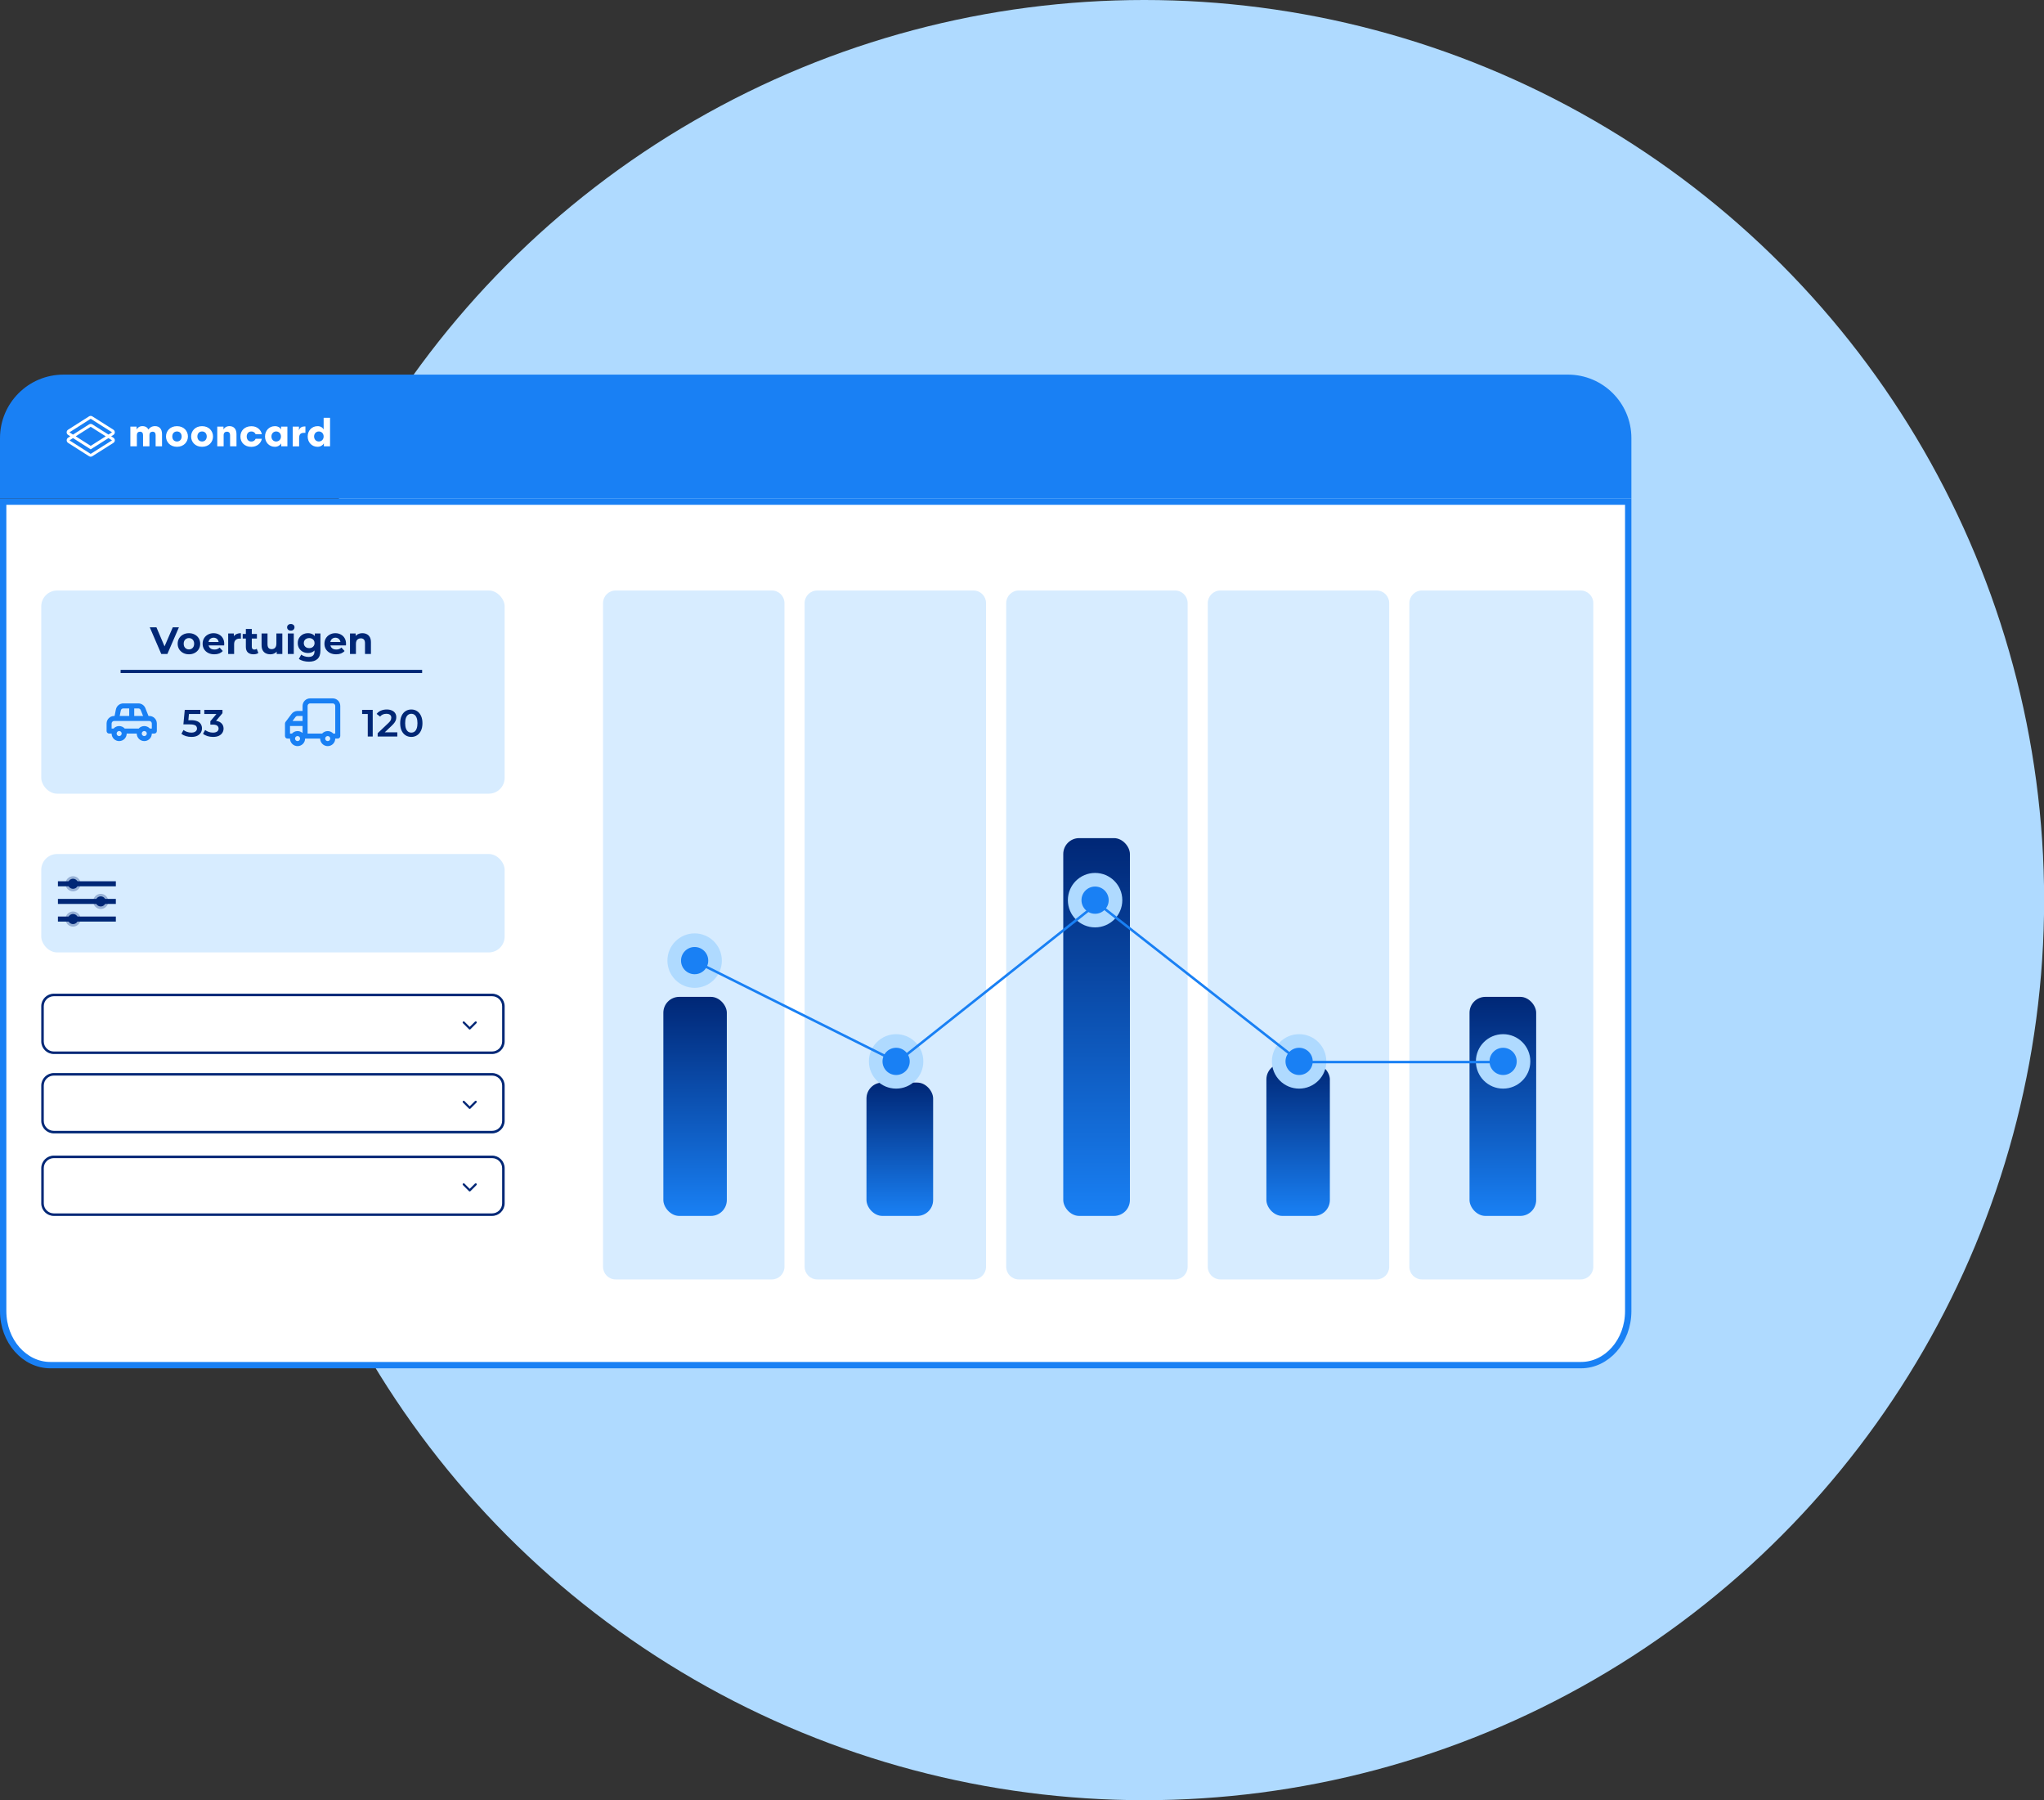 <svg width="644" height="567" viewBox="0 0 644 567" fill="none" xmlns="http://www.w3.org/2000/svg">
<rect x="0" y="0" width="644" height="567" fill="#333333" stroke="none"/>
<circle cx="360.519" cy="283.519" r="283.519" fill="#AFDAFF"/>
<path d="M1 158H513V412.974C513 422.501 506.229 430 498.136 430H15.864C7.771 430 1 422.501 1 412.974V158Z" fill="white" stroke="#1980F4" stroke-width="2"/>
<path d="M190 189.974C190 187.779 191.777 186 193.969 186H243.191C245.383 186 247.16 187.779 247.16 189.974V399.026C247.16 401.221 245.383 403 243.191 403H193.969C191.777 403 190 401.221 190 399.026V189.974Z" fill="#D7ECFF"/>
<path d="M253.511 189.974C253.511 187.779 255.289 186 257.481 186H306.702C308.895 186 310.672 187.779 310.672 189.974V399.026C310.672 401.221 308.895 403 306.702 403H257.481C255.289 403 253.511 401.221 253.511 399.026V189.974Z" fill="#D7ECFF"/>
<path d="M317.023 189.974C317.023 187.779 318.8 186 320.992 186H370.214C372.406 186 374.183 187.779 374.183 189.974V399.026C374.183 401.221 372.406 403 370.214 403H320.992C318.8 403 317.023 401.221 317.023 399.026V189.974Z" fill="#D7ECFF"/>
<path d="M380.534 189.974C380.534 187.779 382.312 186 384.504 186H433.725C435.917 186 437.695 187.779 437.695 189.974V399.026C437.695 401.221 435.917 403 433.725 403H384.504C382.312 403 380.534 401.221 380.534 399.026V189.974Z" fill="#D7ECFF"/>
<path d="M444.046 189.974C444.046 187.779 445.823 186 448.015 186H498.031C500.223 186 502 187.779 502 189.974V399.026C502 401.221 500.223 403 498.031 403H448.015C445.823 403 444.046 401.221 444.046 399.026V189.974Z" fill="#D7ECFF"/>
<rect x="209" y="314" width="20" height="69" rx="5" fill="url(#paint0_linear_505_3228)"/>
<rect x="273" y="341" width="21" height="42" rx="5" fill="url(#paint1_linear_505_3228)"/>
<rect x="335" y="264" width="21" height="119" rx="5" fill="url(#paint2_linear_505_3228)"/>
<rect x="399" y="335" width="20" height="48" rx="5" fill="url(#paint3_linear_505_3228)"/>
<rect x="463" y="314" width="21" height="69" rx="5" fill="url(#paint4_linear_505_3228)"/>
<circle cx="218.856" cy="302.582" r="8.575" fill="#AFDAFF"/>
<circle cx="218.858" cy="302.582" r="4.287" fill="#1980F4"/>
<circle cx="345.028" cy="283.539" r="8.575" fill="#AFDAFF"/>
<circle cx="345.029" cy="283.539" r="4.287" fill="#1980F4"/>
<circle cx="282.34" cy="334.325" r="8.575" fill="#AFDAFF"/>
<circle cx="282.342" cy="334.324" r="4.287" fill="#1980F4"/>
<circle cx="409.309" cy="334.325" r="8.575" fill="#AFDAFF"/>
<circle cx="409.311" cy="334.324" r="4.287" fill="#1980F4"/>
<circle cx="473.582" cy="334.325" r="8.575" fill="#AFDAFF"/>
<circle cx="473.584" cy="334.324" r="4.287" fill="#1980F4"/>
<path fill-rule="evenodd" clip-rule="evenodd" d="M345.794 284L409.838 334.146H474V334.928H409.561L345.797 285.001L282.735 335L219 303.222L219.359 302.525L282.637 334.075L345.794 284Z" fill="#1980F4"/>
<rect x="13" y="186" width="146" height="64" rx="5" fill="#D7ECFF"/>
<rect x="13" y="269" width="146" height="31" rx="5" fill="#D7ECFF"/>
<path fill-rule="evenodd" clip-rule="evenodd" d="M155.033 313.792H16.967C15.214 313.792 13.793 315.209 13.793 316.958V328.042C13.793 329.791 15.214 331.208 16.967 331.208H155.033C156.786 331.208 158.207 329.791 158.207 328.042V316.958C158.207 315.209 156.786 313.792 155.033 313.792ZM16.967 313C14.776 313 13 314.772 13 316.958V328.042C13 330.228 14.776 332 16.967 332H155.033C157.224 332 159 330.228 159 328.042V316.958C159 314.772 157.224 313 155.033 313H16.967Z" fill="#002776"/>
<path fill-rule="evenodd" clip-rule="evenodd" d="M155.033 338.792H16.967C15.214 338.792 13.793 340.209 13.793 341.958V353.042C13.793 354.791 15.214 356.208 16.967 356.208H155.033C156.786 356.208 158.207 354.791 158.207 353.042V341.958C158.207 340.209 156.786 338.792 155.033 338.792ZM16.967 338C14.776 338 13 339.772 13 341.958V353.042C13 355.228 14.776 357 16.967 357H155.033C157.224 357 159 355.228 159 353.042V341.958C159 339.772 157.224 338 155.033 338H16.967Z" fill="#002776"/>
<path fill-rule="evenodd" clip-rule="evenodd" d="M155.033 364.792H16.967C15.214 364.792 13.793 366.209 13.793 367.958V379.042C13.793 380.791 15.214 382.208 16.967 382.208H155.033C156.786 382.208 158.207 380.791 158.207 379.042V367.958C158.207 366.209 156.786 364.792 155.033 364.792ZM16.967 364C14.776 364 13 365.772 13 367.958V379.042C13 381.228 14.776 383 16.967 383H155.033C157.224 383 159 381.228 159 379.042V367.958C159 365.772 157.224 364 155.033 364H16.967Z" fill="#002776"/>
<path d="M89.791 227.895V231.854C89.791 232.063 89.874 232.265 90.023 232.413C90.171 232.562 90.373 232.645 90.583 232.645H91.374C91.374 233.275 91.625 233.879 92.07 234.325C92.515 234.77 93.12 235.02 93.749 235.02C94.379 235.02 94.983 234.77 95.429 234.325C95.874 233.879 96.124 233.275 96.124 232.645H100.874C100.874 233.275 101.125 233.879 101.57 234.325C102.015 234.77 102.619 235.02 103.249 235.02C103.879 235.02 104.483 234.77 104.929 234.325C105.374 233.879 105.624 233.275 105.624 232.645H106.416C106.626 232.645 106.827 232.562 106.976 232.413C107.124 232.265 107.208 232.063 107.208 231.854V222.354C107.208 221.724 106.957 221.12 106.512 220.674C106.067 220.229 105.463 219.979 104.833 219.979H97.708C97.078 219.979 96.474 220.229 96.028 220.674C95.583 221.12 95.333 221.724 95.333 222.354V223.937H93.749C93.381 223.937 93.017 224.023 92.687 224.188C92.357 224.352 92.071 224.592 91.849 224.887L89.949 227.42C89.926 227.455 89.908 227.492 89.894 227.531L89.846 227.618C89.811 227.706 89.793 227.8 89.791 227.895V227.895ZM102.458 232.645C102.458 232.489 102.504 232.336 102.591 232.205C102.678 232.075 102.802 231.974 102.946 231.914C103.091 231.854 103.25 231.838 103.404 231.869C103.557 231.899 103.698 231.975 103.809 232.085C103.92 232.196 103.995 232.337 104.026 232.491C104.056 232.644 104.041 232.803 103.981 232.948C103.921 233.093 103.819 233.216 103.689 233.303C103.559 233.39 103.406 233.437 103.249 233.437C103.039 233.437 102.838 233.353 102.69 233.205C102.541 233.057 102.458 232.855 102.458 232.645ZM96.916 222.354C96.916 222.144 96.999 221.942 97.148 221.794C97.296 221.645 97.498 221.562 97.708 221.562H104.833C105.043 221.562 105.244 221.645 105.392 221.794C105.541 221.942 105.624 222.144 105.624 222.354V231.062H105.007C104.784 230.817 104.513 230.621 104.21 230.487C103.908 230.353 103.58 230.284 103.249 230.284C102.918 230.284 102.591 230.353 102.288 230.487C101.986 230.621 101.714 230.817 101.492 231.062H96.916V222.354ZM95.333 227.104H92.166L93.116 225.837C93.19 225.739 93.285 225.659 93.395 225.604C93.505 225.549 93.626 225.52 93.749 225.52H95.333V227.104ZM92.958 232.645C92.958 232.489 93.004 232.336 93.091 232.205C93.178 232.075 93.302 231.974 93.446 231.914C93.591 231.854 93.75 231.838 93.904 231.869C94.057 231.899 94.198 231.975 94.309 232.085C94.42 232.196 94.495 232.337 94.526 232.491C94.556 232.644 94.541 232.803 94.481 232.948C94.421 233.093 94.319 233.216 94.189 233.303C94.059 233.39 93.906 233.437 93.749 233.437C93.539 233.437 93.338 233.353 93.19 233.205C93.041 233.057 92.958 232.855 92.958 232.645ZM91.374 228.687H95.333V230.888C94.865 230.47 94.252 230.254 93.626 230.287C93.001 230.319 92.413 230.598 91.992 231.062H91.374V228.687Z" fill="#1980F4"/>
<path d="M47.042 225.521H46.789L45.799 223.051C45.623 222.612 45.319 222.235 44.927 221.97C44.534 221.705 44.072 221.563 43.599 221.563H38.849C38.299 221.561 37.765 221.75 37.339 222.098C36.913 222.446 36.621 222.931 36.513 223.47L36.102 225.521H35.959C35.329 225.521 34.725 225.771 34.28 226.216C33.834 226.662 33.584 227.266 33.584 227.896V230.271C33.584 230.481 33.667 230.682 33.816 230.831C33.964 230.979 34.166 231.063 34.376 231.063H35.167C35.167 231.692 35.417 232.296 35.863 232.742C36.308 233.187 36.912 233.438 37.542 233.438C38.172 233.438 38.776 233.187 39.222 232.742C39.667 232.296 39.917 231.692 39.917 231.063H43.084C43.084 231.692 43.334 232.296 43.78 232.742C44.225 233.187 44.829 233.438 45.459 233.438C46.089 233.438 46.693 233.187 47.138 232.742C47.584 232.296 47.834 231.692 47.834 231.063H48.626C48.836 231.063 49.037 230.979 49.185 230.831C49.334 230.682 49.417 230.481 49.417 230.271V227.896C49.417 227.266 49.167 226.662 48.722 226.216C48.276 225.771 47.672 225.521 47.042 225.521V225.521ZM42.292 223.146H43.599C43.756 223.147 43.909 223.195 44.039 223.284C44.168 223.373 44.269 223.499 44.327 223.645L45.079 225.521H42.292V223.146ZM38.065 223.779C38.102 223.598 38.201 223.435 38.346 223.319C38.491 223.203 38.671 223.142 38.856 223.146H40.709V225.521H37.717L38.065 223.779ZM37.542 231.854C37.386 231.854 37.233 231.808 37.102 231.721C36.972 231.634 36.871 231.51 36.811 231.365C36.751 231.221 36.735 231.062 36.766 230.908C36.796 230.754 36.872 230.613 36.983 230.503C37.093 230.392 37.234 230.317 37.388 230.286C37.541 230.256 37.701 230.271 37.845 230.331C37.99 230.391 38.114 230.492 38.201 230.623C38.288 230.753 38.334 230.906 38.334 231.063C38.334 231.272 38.251 231.474 38.102 231.622C37.954 231.771 37.752 231.854 37.542 231.854ZM45.459 231.854C45.302 231.854 45.149 231.808 45.019 231.721C44.889 231.634 44.788 231.51 44.728 231.365C44.668 231.221 44.652 231.062 44.682 230.908C44.713 230.754 44.788 230.613 44.899 230.503C45.01 230.392 45.151 230.317 45.304 230.286C45.458 230.256 45.617 230.271 45.762 230.331C45.907 230.391 46.03 230.492 46.117 230.623C46.204 230.753 46.251 230.906 46.251 231.063C46.251 231.272 46.167 231.474 46.019 231.622C45.87 231.771 45.669 231.854 45.459 231.854ZM47.834 229.479H47.217C46.994 229.234 46.723 229.039 46.42 228.905C46.117 228.771 45.79 228.702 45.459 228.702C45.128 228.702 44.801 228.771 44.498 228.905C44.195 229.039 43.924 229.234 43.702 229.479H39.3C39.077 229.234 38.806 229.039 38.503 228.905C38.201 228.771 37.873 228.702 37.542 228.702C37.211 228.702 36.884 228.771 36.581 228.905C36.279 229.039 36.007 229.234 35.785 229.479H35.167V227.896C35.167 227.686 35.251 227.485 35.399 227.336C35.548 227.188 35.749 227.104 35.959 227.104H47.042C47.252 227.104 47.454 227.188 47.602 227.336C47.751 227.485 47.834 227.686 47.834 227.896V229.479Z" fill="#1980F4"/>
<path d="M60.312 232.12C59.72 232.12 59.14 232.036 58.572 231.868C58.012 231.692 57.54 231.452 57.156 231.148L57.816 229.936C58.12 230.184 58.488 230.384 58.92 230.536C59.36 230.688 59.816 230.764 60.288 230.764C60.84 230.764 61.272 230.648 61.584 230.416C61.904 230.184 62.064 229.872 62.064 229.48C62.064 229.216 61.996 228.984 61.86 228.784C61.732 228.584 61.5 228.432 61.164 228.328C60.836 228.224 60.384 228.172 59.808 228.172H57.78L58.212 223.6H63.144V224.908H58.788L59.604 224.164L59.28 227.584L58.464 226.852H60.156C60.988 226.852 61.656 226.964 62.16 227.188C62.672 227.404 63.044 227.708 63.276 228.1C63.516 228.484 63.636 228.924 63.636 229.42C63.636 229.908 63.516 230.356 63.276 230.764C63.036 231.172 62.668 231.5 62.172 231.748C61.684 231.996 61.064 232.12 60.312 232.12ZM67.117 232.12C66.525 232.12 65.945 232.036 65.377 231.868C64.817 231.692 64.345 231.452 63.961 231.148L64.633 229.936C64.937 230.184 65.305 230.384 65.737 230.536C66.169 230.688 66.621 230.764 67.093 230.764C67.653 230.764 68.089 230.652 68.401 230.428C68.713 230.196 68.869 229.884 68.869 229.492C68.869 229.108 68.725 228.804 68.437 228.58C68.149 228.356 67.685 228.244 67.045 228.244H66.277V227.176L68.677 224.32L68.881 224.908H64.369V223.6H70.093V224.644L67.693 227.5L66.877 227.02H67.345C68.377 227.02 69.149 227.252 69.661 227.716C70.181 228.172 70.441 228.76 70.441 229.48C70.441 229.952 70.321 230.388 70.081 230.788C69.841 231.188 69.473 231.512 68.977 231.76C68.489 232 67.869 232.12 67.117 232.12Z" fill="#002776"/>
<path d="M115.872 232V224.2L116.556 224.908H114.096V223.6H117.432V232H115.872ZM118.99 232V230.956L122.326 227.788C122.606 227.524 122.814 227.292 122.95 227.092C123.086 226.892 123.174 226.708 123.214 226.54C123.262 226.364 123.286 226.2 123.286 226.048C123.286 225.664 123.154 225.368 122.89 225.16C122.626 224.944 122.238 224.836 121.726 224.836C121.318 224.836 120.946 224.908 120.61 225.052C120.282 225.196 119.998 225.416 119.758 225.712L118.666 224.872C118.994 224.432 119.434 224.092 119.986 223.852C120.546 223.604 121.17 223.48 121.858 223.48C122.466 223.48 122.994 223.58 123.442 223.78C123.898 223.972 124.246 224.248 124.486 224.608C124.734 224.968 124.858 225.396 124.858 225.892C124.858 226.164 124.822 226.436 124.75 226.708C124.678 226.972 124.542 227.252 124.342 227.548C124.142 227.844 123.85 228.176 123.466 228.544L120.598 231.268L120.274 230.68H125.182V232H118.99ZM129.587 232.12C128.923 232.12 128.323 231.952 127.787 231.616C127.259 231.28 126.843 230.792 126.539 230.152C126.235 229.504 126.083 228.72 126.083 227.8C126.083 226.88 126.235 226.1 126.539 225.46C126.843 224.812 127.259 224.32 127.787 223.984C128.323 223.648 128.923 223.48 129.587 223.48C130.259 223.48 130.859 223.648 131.387 223.984C131.915 224.32 132.331 224.812 132.635 225.46C132.947 226.1 133.103 226.88 133.103 227.8C133.103 228.72 132.947 229.504 132.635 230.152C132.331 230.792 131.915 231.28 131.387 231.616C130.859 231.952 130.259 232.12 129.587 232.12ZM129.587 230.764C129.979 230.764 130.319 230.66 130.607 230.452C130.895 230.236 131.119 229.908 131.279 229.468C131.447 229.028 131.531 228.472 131.531 227.8C131.531 227.12 131.447 226.564 131.279 226.132C131.119 225.692 130.895 225.368 130.607 225.16C130.319 224.944 129.979 224.836 129.587 224.836C129.211 224.836 128.875 224.944 128.579 225.16C128.291 225.368 128.063 225.692 127.895 226.132C127.735 226.564 127.655 227.12 127.655 227.8C127.655 228.472 127.735 229.028 127.895 229.468C128.063 229.908 128.291 230.236 128.579 230.452C128.875 230.66 129.211 230.764 129.587 230.764Z" fill="#002776"/>
<path d="M50.813 206L47.189 197.6H49.289L52.457 205.04H51.221L54.437 197.6H56.369L52.733 206H50.813ZM59.53 206.096C58.842 206.096 58.23 205.952 57.694 205.664C57.166 205.376 56.746 204.984 56.434 204.488C56.13 203.984 55.978 203.412 55.978 202.772C55.978 202.124 56.13 201.552 56.434 201.056C56.746 200.552 57.166 200.16 57.694 199.88C58.23 199.592 58.842 199.448 59.53 199.448C60.21 199.448 60.818 199.592 61.354 199.88C61.89 200.16 62.31 200.548 62.614 201.044C62.918 201.54 63.07 202.116 63.07 202.772C63.07 203.412 62.918 203.984 62.614 204.488C62.31 204.984 61.89 205.376 61.354 205.664C60.818 205.952 60.21 206.096 59.53 206.096ZM59.53 204.56C59.842 204.56 60.122 204.488 60.37 204.344C60.618 204.2 60.814 203.996 60.958 203.732C61.102 203.46 61.174 203.14 61.174 202.772C61.174 202.396 61.102 202.076 60.958 201.812C60.814 201.548 60.618 201.344 60.37 201.2C60.122 201.056 59.842 200.984 59.53 200.984C59.218 200.984 58.938 201.056 58.69 201.2C58.442 201.344 58.242 201.548 58.09 201.812C57.946 202.076 57.874 202.396 57.874 202.772C57.874 203.14 57.946 203.46 58.09 203.732C58.242 203.996 58.442 204.2 58.69 204.344C58.938 204.488 59.218 204.56 59.53 204.56ZM67.525 206.096C66.789 206.096 66.141 205.952 65.581 205.664C65.029 205.376 64.601 204.984 64.297 204.488C63.993 203.984 63.841 203.412 63.841 202.772C63.841 202.124 63.989 201.552 64.285 201.056C64.589 200.552 65.001 200.16 65.521 199.88C66.041 199.592 66.629 199.448 67.285 199.448C67.917 199.448 68.485 199.584 68.989 199.856C69.501 200.12 69.905 200.504 70.201 201.008C70.497 201.504 70.645 202.1 70.645 202.796C70.645 202.868 70.641 202.952 70.633 203.048C70.625 203.136 70.617 203.22 70.609 203.3H65.365V202.208H69.625L68.905 202.532C68.905 202.196 68.837 201.904 68.701 201.656C68.565 201.408 68.377 201.216 68.137 201.08C67.897 200.936 67.617 200.864 67.297 200.864C66.977 200.864 66.693 200.936 66.445 201.08C66.205 201.216 66.017 201.412 65.881 201.668C65.745 201.916 65.677 202.212 65.677 202.556V202.844C65.677 203.196 65.753 203.508 65.905 203.78C66.065 204.044 66.285 204.248 66.565 204.392C66.853 204.528 67.189 204.596 67.573 204.596C67.917 204.596 68.217 204.544 68.473 204.44C68.737 204.336 68.977 204.18 69.193 203.972L70.189 205.052C69.893 205.388 69.521 205.648 69.073 205.832C68.625 206.008 68.109 206.096 67.525 206.096ZM71.891 206V199.544H73.679V201.368L73.427 200.84C73.619 200.384 73.927 200.04 74.351 199.808C74.775 199.568 75.291 199.448 75.899 199.448V201.176C75.819 201.168 75.747 201.164 75.683 201.164C75.619 201.156 75.551 201.152 75.479 201.152C74.967 201.152 74.551 201.3 74.231 201.596C73.919 201.884 73.763 202.336 73.763 202.952V206H71.891ZM79.875 206.096C79.115 206.096 78.523 205.904 78.099 205.52C77.675 205.128 77.463 204.548 77.463 203.78V198.116H79.335V203.756C79.335 204.028 79.407 204.24 79.551 204.392C79.695 204.536 79.891 204.608 80.139 204.608C80.435 204.608 80.687 204.528 80.895 204.368L81.399 205.688C81.207 205.824 80.975 205.928 80.703 206C80.439 206.064 80.163 206.096 79.875 206.096ZM76.467 201.128V199.688H80.943V201.128H76.467ZM85.174 206.096C84.638 206.096 84.158 205.992 83.734 205.784C83.318 205.576 82.994 205.26 82.762 204.836C82.53 204.404 82.414 203.856 82.414 203.192V199.544H84.286V202.916C84.286 203.452 84.398 203.848 84.622 204.104C84.854 204.352 85.178 204.476 85.594 204.476C85.882 204.476 86.138 204.416 86.362 204.296C86.586 204.168 86.762 203.976 86.89 203.72C87.018 203.456 87.082 203.128 87.082 202.736V199.544H88.954V206H87.178V204.224L87.502 204.74C87.286 205.188 86.966 205.528 86.542 205.76C86.126 205.984 85.67 206.096 85.174 206.096ZM90.688 206V199.544H92.56V206H90.688ZM91.624 198.644C91.28 198.644 91 198.544 90.784 198.344C90.568 198.144 90.46 197.896 90.46 197.6C90.46 197.304 90.568 197.056 90.784 196.856C91 196.656 91.28 196.556 91.624 196.556C91.968 196.556 92.248 196.652 92.464 196.844C92.68 197.028 92.788 197.268 92.788 197.564C92.788 197.876 92.68 198.136 92.464 198.344C92.256 198.544 91.976 198.644 91.624 198.644ZM97.334 208.424C96.726 208.424 96.138 208.348 95.57 208.196C95.01 208.052 94.542 207.832 94.166 207.536L94.91 206.192C95.182 206.416 95.526 206.592 95.942 206.72C96.366 206.856 96.782 206.924 97.19 206.924C97.854 206.924 98.334 206.776 98.63 206.48C98.934 206.184 99.086 205.744 99.086 205.16V204.188L99.206 202.568L99.182 200.936V199.544H100.958V204.92C100.958 206.12 100.646 207.004 100.022 207.572C99.398 208.14 98.502 208.424 97.334 208.424ZM97.046 205.688C96.446 205.688 95.902 205.56 95.414 205.304C94.934 205.04 94.546 204.676 94.25 204.212C93.962 203.74 93.818 203.192 93.818 202.568C93.818 201.936 93.962 201.388 94.25 200.924C94.546 200.452 94.934 200.088 95.414 199.832C95.902 199.576 96.446 199.448 97.046 199.448C97.59 199.448 98.07 199.56 98.486 199.784C98.902 200 99.226 200.34 99.458 200.804C99.69 201.26 99.806 201.848 99.806 202.568C99.806 203.28 99.69 203.868 99.458 204.332C99.226 204.788 98.902 205.128 98.486 205.352C98.07 205.576 97.59 205.688 97.046 205.688ZM97.418 204.152C97.746 204.152 98.038 204.088 98.294 203.96C98.55 203.824 98.75 203.636 98.894 203.396C99.038 203.156 99.11 202.88 99.11 202.568C99.11 202.248 99.038 201.972 98.894 201.74C98.75 201.5 98.55 201.316 98.294 201.188C98.038 201.052 97.746 200.984 97.418 200.984C97.09 200.984 96.798 201.052 96.542 201.188C96.286 201.316 96.082 201.5 95.93 201.74C95.786 201.972 95.714 202.248 95.714 202.568C95.714 202.88 95.786 203.156 95.93 203.396C96.082 203.636 96.286 203.824 96.542 203.96C96.798 204.088 97.09 204.152 97.418 204.152ZM105.904 206.096C105.168 206.096 104.52 205.952 103.96 205.664C103.408 205.376 102.98 204.984 102.676 204.488C102.372 203.984 102.22 203.412 102.22 202.772C102.22 202.124 102.368 201.552 102.664 201.056C102.968 200.552 103.38 200.16 103.9 199.88C104.42 199.592 105.008 199.448 105.664 199.448C106.296 199.448 106.864 199.584 107.368 199.856C107.88 200.12 108.284 200.504 108.58 201.008C108.876 201.504 109.024 202.1 109.024 202.796C109.024 202.868 109.02 202.952 109.012 203.048C109.004 203.136 108.996 203.22 108.988 203.3H103.744V202.208H108.004L107.284 202.532C107.284 202.196 107.216 201.904 107.08 201.656C106.944 201.408 106.756 201.216 106.516 201.08C106.276 200.936 105.996 200.864 105.676 200.864C105.356 200.864 105.072 200.936 104.824 201.08C104.584 201.216 104.396 201.412 104.26 201.668C104.124 201.916 104.056 202.212 104.056 202.556V202.844C104.056 203.196 104.132 203.508 104.284 203.78C104.444 204.044 104.664 204.248 104.944 204.392C105.232 204.528 105.568 204.596 105.952 204.596C106.296 204.596 106.596 204.544 106.852 204.44C107.116 204.336 107.356 204.18 107.572 203.972L108.568 205.052C108.272 205.388 107.9 205.648 107.452 205.832C107.004 206.008 106.488 206.096 105.904 206.096ZM114.194 199.448C114.706 199.448 115.162 199.552 115.562 199.76C115.97 199.96 116.29 200.272 116.522 200.696C116.754 201.112 116.87 201.648 116.87 202.304V206H114.998V202.592C114.998 202.072 114.882 201.688 114.65 201.44C114.426 201.192 114.106 201.068 113.69 201.068C113.394 201.068 113.126 201.132 112.886 201.26C112.654 201.38 112.47 201.568 112.334 201.824C112.206 202.08 112.142 202.408 112.142 202.808V206H110.27V199.544H112.058V201.332L111.722 200.792C111.954 200.36 112.286 200.028 112.718 199.796C113.15 199.564 113.642 199.448 114.194 199.448Z" fill="#002776"/>
<path fill-rule="evenodd" clip-rule="evenodd" d="M133 212H38V211H133V212Z" fill="#002776"/>
<path fill-rule="evenodd" clip-rule="evenodd" d="M18.25 277.588H36.501V279.175H18.25V277.588Z" fill="#002776"/>
<path fill-rule="evenodd" clip-rule="evenodd" d="M18.25 283.143H36.501V284.73H18.25V283.143Z" fill="#002776"/>
<path fill-rule="evenodd" clip-rule="evenodd" d="M18.25 288.697H36.501V290.284H18.25V288.697Z" fill="#002776"/>
<circle opacity="0.3" cx="23.011" cy="278.381" r="2.381" fill="#002776"/>
<circle opacity="0.3" cx="31.74" cy="283.935" r="2.381" fill="#002776"/>
<circle opacity="0.3" cx="23.011" cy="289.49" r="2.381" fill="#002776"/>
<circle cx="23.011" cy="278.38" r="1.587" fill="#002776"/>
<circle cx="31.739" cy="283.935" r="1.587" fill="#002776"/>
<circle cx="23.011" cy="289.489" r="1.587" fill="#002776"/>
<path d="M148.237 324.18L150.12 322.293C150.151 322.262 150.176 322.225 150.193 322.184C150.21 322.144 150.219 322.1 150.219 322.056C150.219 322.012 150.21 321.969 150.193 321.928C150.176 321.887 150.151 321.851 150.12 321.82C150.058 321.758 149.973 321.723 149.885 321.723C149.797 321.723 149.713 321.758 149.65 321.82L147.983 323.47L146.333 321.82C146.271 321.758 146.187 321.723 146.098 321.723C146.01 321.723 145.926 321.758 145.863 321.82C145.832 321.85 145.807 321.887 145.79 321.928C145.773 321.969 145.764 322.012 145.763 322.056C145.764 322.1 145.773 322.144 145.79 322.185C145.807 322.225 145.832 322.262 145.863 322.293L147.747 324.18C147.778 324.213 147.816 324.24 147.858 324.259C147.9 324.277 147.946 324.287 147.992 324.287C148.038 324.287 148.083 324.277 148.126 324.259C148.168 324.24 148.206 324.213 148.237 324.18V324.18Z" fill="#002776"/>
<path d="M148.237 349.18L150.12 347.293C150.151 347.262 150.176 347.225 150.193 347.184C150.21 347.144 150.219 347.1 150.219 347.056C150.219 347.012 150.21 346.969 150.193 346.928C150.176 346.887 150.151 346.851 150.12 346.82C150.058 346.758 149.973 346.723 149.885 346.723C149.797 346.723 149.713 346.758 149.65 346.82L147.983 348.47L146.333 346.82C146.271 346.758 146.187 346.723 146.098 346.723C146.01 346.723 145.926 346.758 145.863 346.82C145.832 346.85 145.807 346.887 145.79 346.928C145.773 346.969 145.764 347.012 145.763 347.056C145.764 347.1 145.773 347.144 145.79 347.185C145.807 347.225 145.832 347.262 145.863 347.293L147.747 349.18C147.778 349.213 147.816 349.24 147.858 349.259C147.9 349.277 147.946 349.287 147.992 349.287C148.038 349.287 148.083 349.277 148.126 349.259C148.168 349.24 148.206 349.213 148.237 349.18V349.18Z" fill="#002776"/>
<path d="M148.237 375.18L150.12 373.293C150.151 373.262 150.176 373.225 150.193 373.184C150.21 373.144 150.219 373.1 150.219 373.056C150.219 373.012 150.21 372.969 150.193 372.928C150.176 372.887 150.151 372.851 150.12 372.82C150.058 372.758 149.973 372.723 149.885 372.723C149.797 372.723 149.713 372.758 149.65 372.82L147.983 374.47L146.333 372.82C146.271 372.758 146.187 372.723 146.098 372.723C146.01 372.723 145.926 372.758 145.863 372.82C145.832 372.85 145.807 372.887 145.79 372.928C145.773 372.969 145.764 373.012 145.763 373.056C145.764 373.1 145.773 373.144 145.79 373.185C145.807 373.225 145.832 373.262 145.863 373.293L147.747 375.18C147.778 375.213 147.816 375.24 147.858 375.259C147.9 375.277 147.946 375.287 147.992 375.287C148.038 375.287 148.083 375.277 148.126 375.259C148.168 375.24 148.206 375.213 148.237 375.18V375.18Z" fill="#002776"/>
<path d="M0 138C0 126.954 8.954 118 20 118H494C505.046 118 514 126.954 514 138V157H0V138Z" fill="#1980F4"/>
<path d="M43.091 140.584H41.072V134.375H43.038V135.298C43.314 134.704 44.005 134.227 44.866 134.227C45.801 134.227 46.428 134.63 46.768 135.298C47.15 134.683 47.873 134.227 48.84 134.227C50.327 134.227 51.05 135.245 51.05 136.731V140.584H49.031V137.06C49.031 136.423 48.755 135.978 48.085 135.978C47.48 135.978 47.086 136.36 47.086 136.986V140.584H45.068V137.06C45.068 136.423 44.791 135.978 44.122 135.978C43.495 135.978 43.123 136.36 43.123 137.05V140.584H43.091Z" fill="white"/>
<path d="M59.209 137.486C59.209 139.163 57.966 140.733 55.756 140.733C53.546 140.733 52.303 139.152 52.303 137.486C52.303 135.809 53.546 134.238 55.756 134.238C57.966 134.238 59.209 135.809 59.209 137.486ZM57.233 137.486C57.233 136.658 56.744 135.905 55.756 135.905C54.768 135.905 54.279 136.658 54.279 137.486C54.279 138.314 54.768 139.067 55.756 139.067C56.744 139.057 57.233 138.314 57.233 137.486Z" fill="white"/>
<path d="M67.116 137.486C67.116 139.163 65.872 140.733 63.662 140.733C61.452 140.733 60.209 139.163 60.209 137.486C60.209 135.809 61.452 134.238 63.662 134.238C65.872 134.238 67.116 135.809 67.116 137.486ZM65.139 137.486C65.139 136.658 64.65 135.905 63.662 135.905C62.674 135.905 62.185 136.658 62.185 137.486C62.185 138.314 62.674 139.067 63.662 139.067C64.65 139.057 65.139 138.314 65.139 137.486Z" fill="white"/>
<path d="M70.472 140.584H68.453V134.375H70.408V135.298C70.684 134.704 71.418 134.227 72.278 134.227C73.766 134.227 74.51 135.245 74.51 136.731V140.584H72.491V137.06C72.491 136.423 72.183 135.978 71.503 135.978C70.876 135.978 70.461 136.36 70.461 137.05V140.584H70.472Z" fill="white"/>
<path d="M82.502 136.774H80.536C80.356 136.317 79.941 135.914 79.166 135.914C78.231 135.914 77.731 136.625 77.731 137.495C77.731 138.366 78.22 139.077 79.166 139.077C79.941 139.077 80.345 138.673 80.536 138.217H82.502C82.247 139.576 80.993 140.754 79.187 140.754C77.094 140.754 75.744 139.374 75.744 137.506C75.744 135.638 77.094 134.258 79.187 134.258C81.004 134.227 82.247 135.415 82.502 136.774Z" fill="white"/>
<path d="M88.558 135.3V134.376H90.545V140.585H88.6V139.662C88.26 140.256 87.538 140.734 86.603 140.734C84.807 140.734 83.5 139.333 83.5 137.486C83.5 135.639 84.807 134.238 86.603 134.238C87.538 134.228 88.281 134.674 88.558 135.3ZM88.526 137.486C88.526 136.573 87.899 135.905 87.006 135.905C86.135 135.905 85.519 136.584 85.519 137.486C85.519 138.388 86.135 139.067 87.006 139.067C87.899 139.057 88.526 138.399 88.526 137.486Z" fill="white"/>
<path d="M96.207 136.339H95.803C94.698 136.339 94.242 136.795 94.242 138.005V140.595H92.223V134.375H94.188V135.606C94.443 134.609 95.208 134.322 96.027 134.322H96.228V136.339H96.207Z" fill="white"/>
<path d="M101.969 135.3V131.596H103.988V140.585H102.044V139.662C101.704 140.256 100.981 140.733 100.046 140.733C98.25 140.733 96.943 139.333 96.943 137.486C96.943 135.639 98.25 134.238 100.046 134.238C100.981 134.228 101.682 134.673 101.969 135.3ZM101.969 137.486C101.969 136.573 101.342 135.905 100.45 135.905C99.579 135.905 98.962 136.584 98.962 137.486C98.962 138.388 99.579 139.067 100.45 139.067C101.342 139.057 101.969 138.399 101.969 137.486Z" fill="white"/>
<path d="M35.727 137.88L35.026 137.434L35.716 136.999C36.003 136.819 36.173 136.511 36.173 136.171C36.173 135.832 36.003 135.524 35.716 135.343L29.097 131.151C28.778 130.95 28.363 130.95 28.055 131.151L21.446 135.354C21.17 135.534 21 135.842 21 136.171C21 136.511 21.17 136.808 21.446 136.988L22.148 137.434L21.457 137.869C21.17 138.05 21.011 138.357 21.011 138.686C21.011 139.015 21.181 139.323 21.457 139.504L28.055 143.706C28.215 143.813 28.395 143.855 28.576 143.855C28.757 143.855 28.937 143.802 29.097 143.706L35.727 139.504C36.014 139.323 36.184 139.015 36.184 138.676C36.184 138.368 36.014 138.06 35.727 137.88ZM21.946 136.224C21.935 136.224 21.924 136.203 21.924 136.182C21.924 136.15 21.946 136.139 21.946 136.139L28.544 131.926C28.565 131.915 28.587 131.915 28.608 131.926L35.238 136.129C35.249 136.129 35.26 136.15 35.26 136.171C35.26 136.192 35.238 136.214 35.238 136.214L34.176 136.882L29.097 133.677C28.778 133.475 28.374 133.475 28.055 133.677L23.008 136.893L21.946 136.224ZM28.608 134.452L33.315 137.434L28.576 140.438L23.858 137.434L28.544 134.452C28.565 134.441 28.587 134.441 28.608 134.452ZM35.228 138.75L28.597 142.953C28.576 142.963 28.555 142.963 28.534 142.953L21.956 138.75C21.946 138.75 21.935 138.729 21.935 138.708C21.935 138.686 21.956 138.665 21.956 138.665L23.008 137.997L28.576 141.541L34.176 137.997L35.238 138.676C35.249 138.676 35.26 138.697 35.26 138.718C35.26 138.729 35.238 138.74 35.228 138.75Z" fill="white"/>
<defs>
<linearGradient id="paint0_linear_505_3228" x1="219" y1="314" x2="219" y2="383" gradientUnits="userSpaceOnUse">
<stop stop-color="#002776"/>
<stop offset="1" stop-color="#1980F4"/>
</linearGradient>
<linearGradient id="paint1_linear_505_3228" x1="283.5" y1="341" x2="283.5" y2="383" gradientUnits="userSpaceOnUse">
<stop stop-color="#002776"/>
<stop offset="1" stop-color="#1980F4"/>
</linearGradient>
<linearGradient id="paint2_linear_505_3228" x1="345.5" y1="264" x2="345.5" y2="383" gradientUnits="userSpaceOnUse">
<stop stop-color="#002776"/>
<stop offset="1" stop-color="#1980F4"/>
</linearGradient>
<linearGradient id="paint3_linear_505_3228" x1="409" y1="335" x2="409" y2="383" gradientUnits="userSpaceOnUse">
<stop stop-color="#002776"/>
<stop offset="1" stop-color="#1980F4"/>
</linearGradient>
<linearGradient id="paint4_linear_505_3228" x1="473.5" y1="314" x2="473.5" y2="383" gradientUnits="userSpaceOnUse">
<stop stop-color="#002776"/>
<stop offset="1" stop-color="#1980F4"/>
</linearGradient>
</defs>
</svg>
